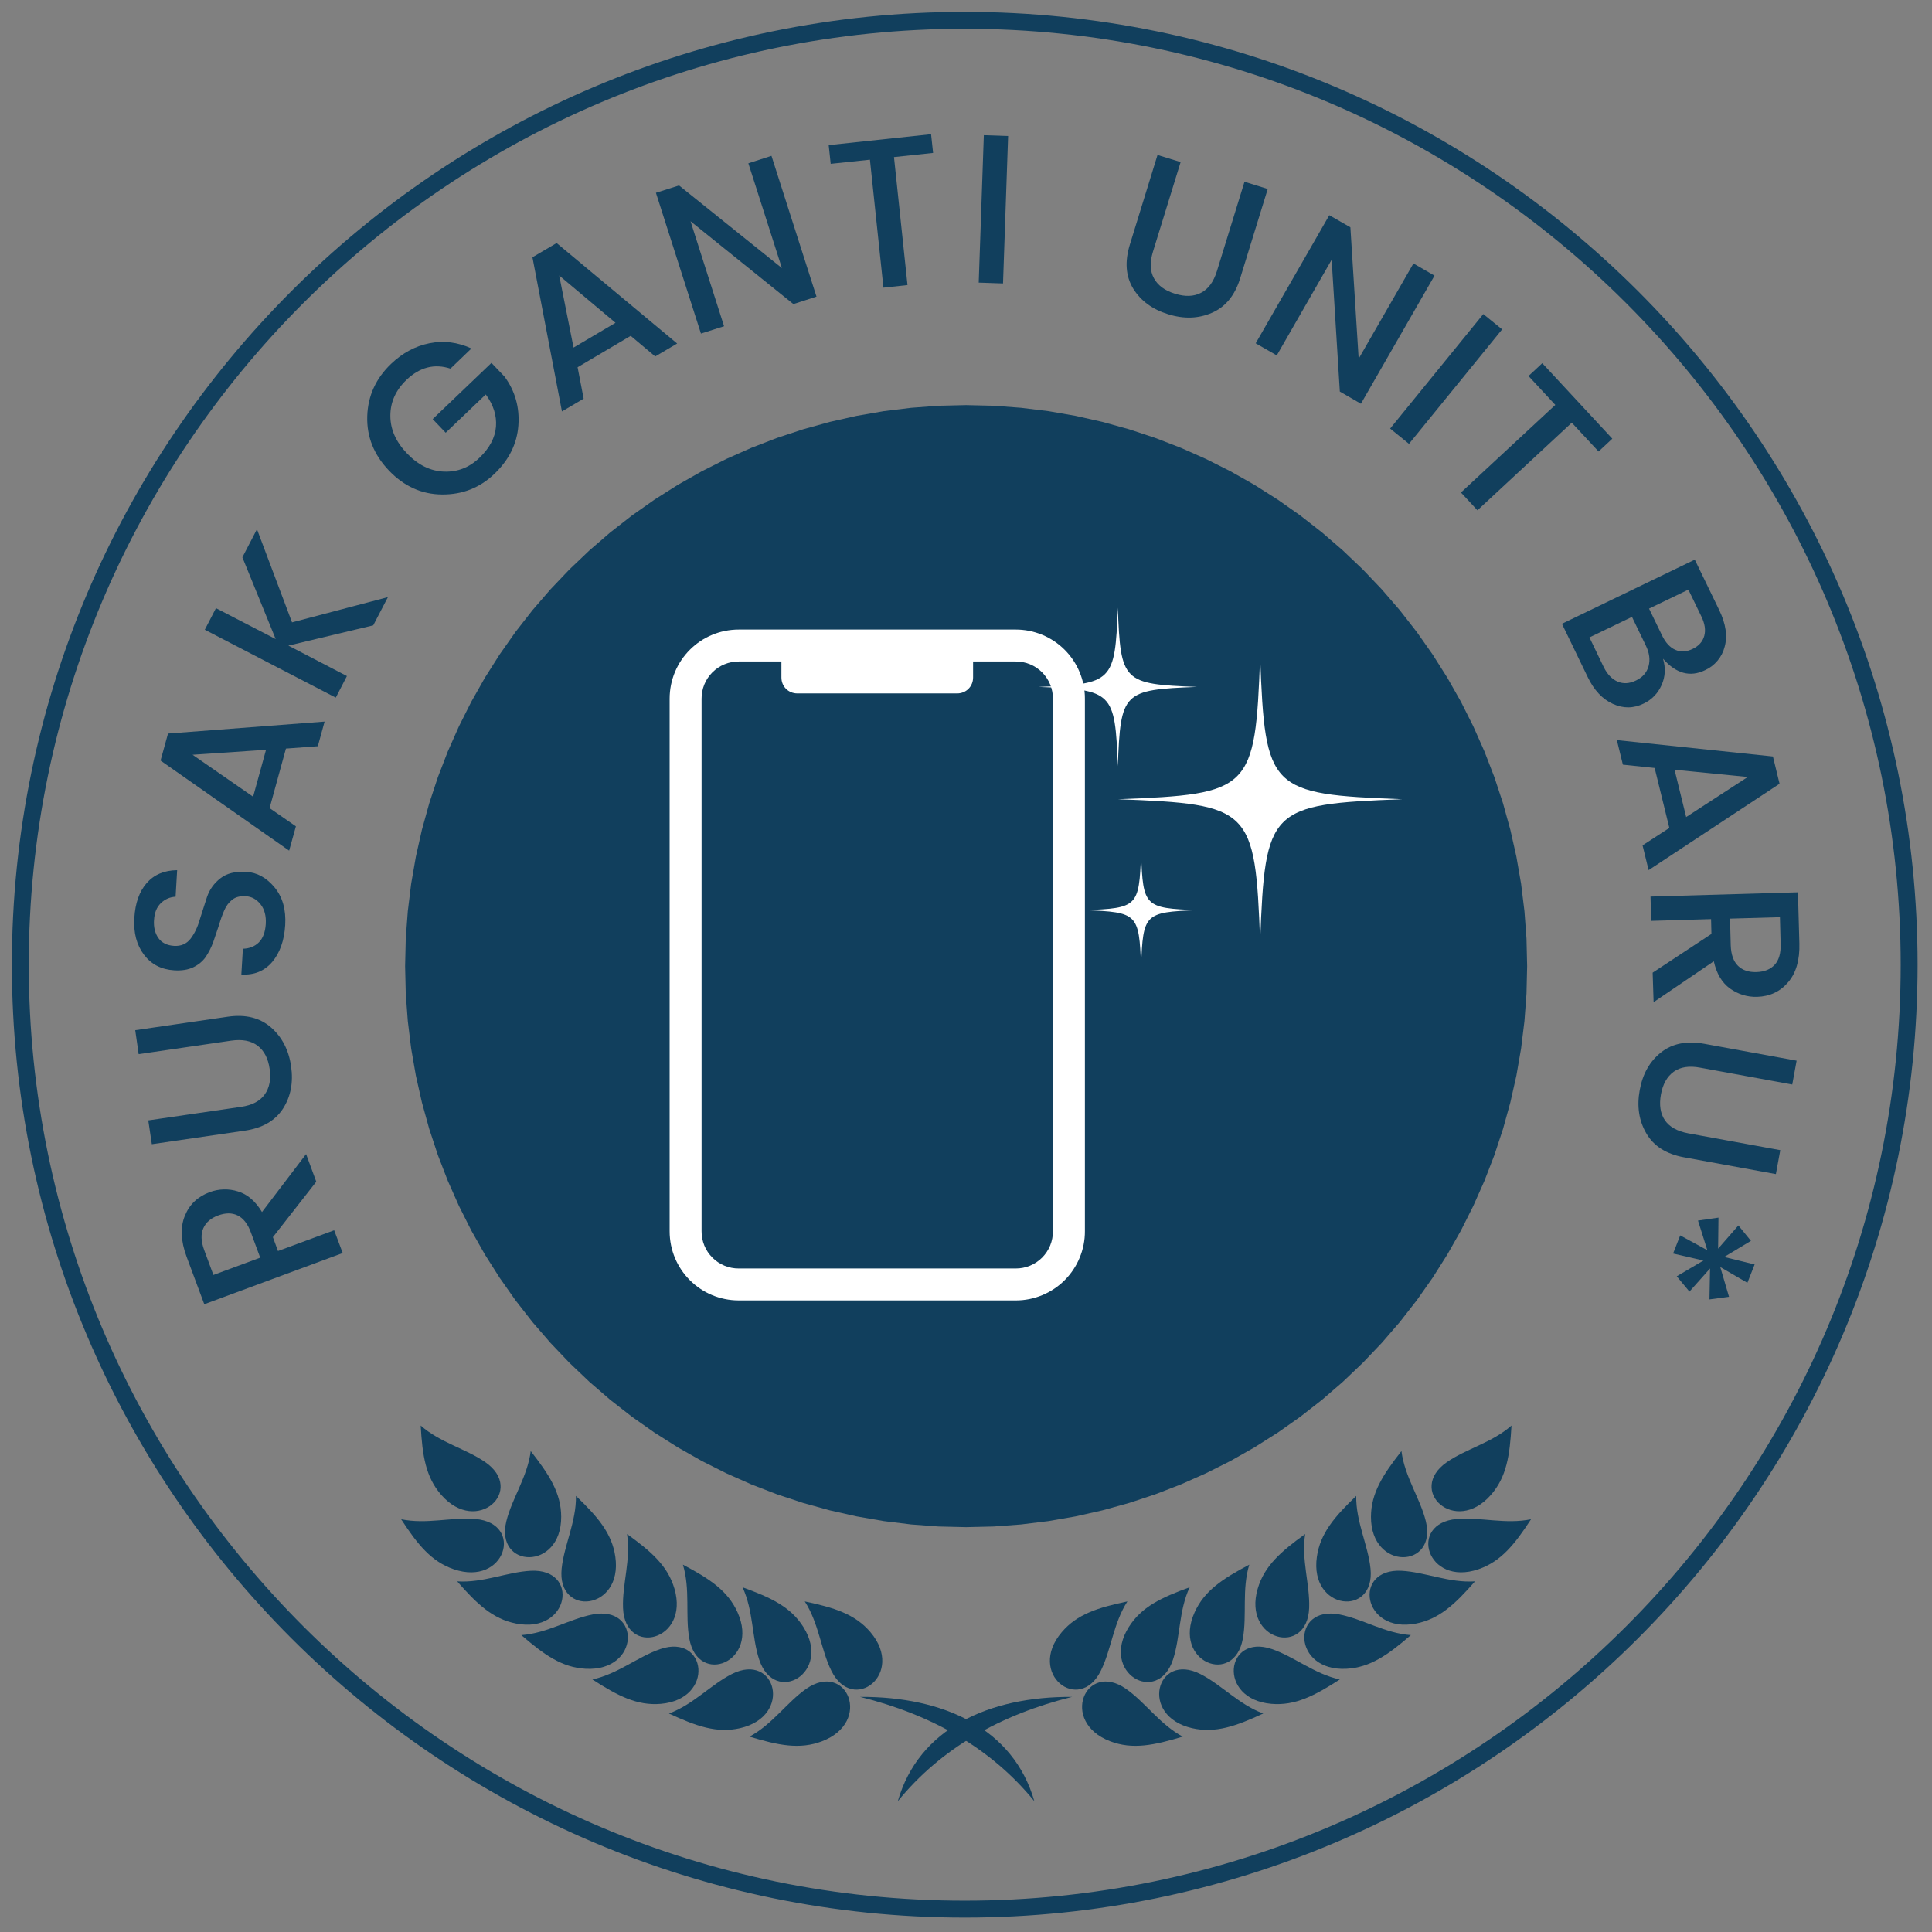 <svg xmlns="http://www.w3.org/2000/svg" xmlns:xlink="http://www.w3.org/1999/xlink" width="1080" zoomAndPan="magnify" viewBox="0 0 810 810" height="1080" preserveAspectRatio="xMidYMid meet" version="1.0"><rect x="0" y="0" width="810" height="810" fill="#808080" stroke="none"/><defs><clipPath id="dbf77630b4"><path d="M 4.98 4.98 L 803.957 4.98 L 803.957 803.957 L 4.98 803.957 Z M 4.98 4.98 " clip-rule="nonzero"/></clipPath><clipPath id="893623f5c5"><path d="M 280.746 263.852 L 454.848 263.852 L 454.848 545.281 L 280.746 545.281 Z M 280.746 263.852 " clip-rule="nonzero"/></clipPath><clipPath id="2154a0f92f"><path d="M 468.359 275 L 588 275 L 588 394.746 L 468.359 394.746 Z M 468.359 275 " clip-rule="nonzero"/></clipPath><clipPath id="b66d715c41"><path d="M 435.453 254.781 L 501.984 254.781 L 501.984 321.215 L 435.453 321.215 Z M 435.453 254.781 " clip-rule="nonzero"/></clipPath><clipPath id="4073a9f7f4"><path d="M 454.344 358 L 502 358 L 502 405.039 L 454.344 405.039 Z M 454.344 358 " clip-rule="nonzero"/></clipPath><clipPath id="9c1ba95412"><path d="M 176 597.668 L 210 597.668 L 210 634 L 176 634 Z M 176 597.668 " clip-rule="nonzero"/></clipPath><clipPath id="ce8a2ce756"><path d="M 360 711.273 L 434 711.273 L 434 755.074 L 360 755.074 Z M 360 711.273 " clip-rule="nonzero"/></clipPath><clipPath id="5f15693ecd"><path d="M 600 597.668 L 634 597.668 L 634 634 L 600 634 Z M 600 597.668 " clip-rule="nonzero"/></clipPath><clipPath id="b4da7793e8"><path d="M 376 711.273 L 450 711.273 L 450 755.074 L 376 755.074 Z M 376 711.273 " clip-rule="nonzero"/></clipPath></defs><g clip-path="url(#dbf77630b4)"><path fill="#113f5d" d="M 404.465 803.957 C 184.191 803.957 4.98 624.746 4.98 404.465 C 4.98 184.191 184.191 4.98 404.465 4.98 C 624.742 4.98 803.957 184.191 803.957 404.465 C 803.957 624.746 624.746 803.957 404.465 803.957 Z M 404.465 12.062 C 188.09 12.062 12.062 188.09 12.062 404.465 C 12.062 620.844 188.09 796.871 404.465 796.871 C 620.844 796.871 796.871 620.844 796.871 404.465 C 796.871 188.09 620.844 12.062 404.465 12.062 Z M 404.465 12.062 " fill-opacity="1" fill-rule="nonzero"/></g><path fill="#113f5d" d="M 116.547 524.496 L 140.098 515.801 L 143.68 525.344 L 85.645 546.812 L 78.191 526.785 C 75.781 520.203 75.543 514.516 77.496 509.746 C 79.414 504.973 82.895 501.672 87.926 499.809 C 89.824 499.102 91.793 498.723 93.816 498.672 C 95.84 498.617 97.816 498.895 99.758 499.512 C 103.73 500.699 107.094 503.582 109.844 508.152 L 128.328 483.855 L 132.598 495.434 L 114.414 518.691 Z M 89.469 534.531 L 109.094 527.281 L 105.219 516.797 C 103.902 513.156 102.039 510.766 99.652 509.59 C 97.273 508.426 94.539 508.438 91.457 509.59 C 88.375 510.719 86.316 512.512 85.246 514.957 C 84.152 517.383 84.273 520.414 85.59 524.051 Z M 89.469 534.531 " fill-opacity="1" fill-rule="nonzero"/><path fill="#113f5d" d="M 102.512 474.051 L 63.656 479.715 L 62.168 469.727 L 101.02 464.062 C 105.629 463.406 108.945 461.68 110.957 458.898 C 112.984 456.086 113.68 452.484 113.047 448.113 C 112.414 443.738 110.746 440.512 108.027 438.426 C 105.281 436.336 101.602 435.629 96.996 436.285 L 58.137 441.949 L 56.699 431.914 L 95.559 426.25 C 102.949 425.191 108.957 426.688 113.594 430.719 C 118.227 434.754 121.047 440.195 122.039 447.016 C 123.031 453.844 121.891 459.789 118.613 464.855 C 115.305 469.922 109.941 472.992 102.512 474.051 Z M 102.512 474.051 " fill-opacity="1" fill-rule="nonzero"/><path fill="#113f5d" d="M 64.566 385.742 C 64.371 388.762 64.992 391.277 66.406 393.293 C 67.832 395.281 70.02 396.375 72.961 396.57 C 75.926 396.75 78.23 395.723 79.922 393.539 C 81.582 391.355 82.855 388.695 83.746 385.539 L 86.777 376.098 C 87.867 372.922 89.742 370.305 92.395 368.246 C 95.051 366.16 98.656 365.258 103.223 365.516 C 107.773 365.793 111.723 367.953 115.098 372.023 C 118.477 376.098 119.969 381.395 119.574 387.875 C 119.172 394.34 117.348 399.492 114.105 403.328 C 110.828 407.145 106.523 408.883 101.188 408.551 L 101.832 397.766 C 104.551 397.703 106.777 396.816 108.492 395.133 C 110.207 393.441 111.199 390.883 111.426 387.426 C 111.625 383.988 110.902 381.223 109.238 379.133 C 107.547 377.023 105.5 375.891 103.078 375.758 C 100.672 375.59 98.742 376.09 97.316 377.246 C 95.902 378.375 94.781 379.879 93.988 381.766 C 93.164 383.66 92.422 385.742 91.75 388.031 L 89.414 394.938 C 88.609 397.129 87.57 399.199 86.289 401.148 C 85.035 402.969 83.297 404.426 81.07 405.52 C 78.863 406.586 76.176 407.012 73.02 406.812 C 67.633 406.484 63.41 404.305 60.352 400.258 C 57.273 396.18 55.93 391.051 56.324 384.848 C 56.699 378.629 58.414 373.758 61.496 370.242 C 64.578 366.699 68.84 364.898 74.27 364.824 L 73.617 375.953 C 71.207 376.09 69.137 377 67.406 378.684 C 65.695 380.352 64.75 382.699 64.578 385.742 Z M 64.566 385.742 " fill-opacity="1" fill-rule="nonzero"/><path fill="#113f5d" d="M 133.25 312.859 L 119.883 313.855 L 113.027 338.801 L 124.059 346.449 L 121.223 356.637 L 67.316 318.871 L 70.445 307.547 L 136.086 302.527 Z M 106.121 334.027 L 111.535 314.352 L 80.73 316.438 Z M 106.121 334.027 " fill-opacity="1" fill-rule="nonzero"/><path fill="#113f5d" d="M 145.445 283.438 L 140.777 292.484 L 85.867 264.012 L 90.543 254.973 L 115.582 267.934 L 101.621 233.652 L 107.734 221.875 L 122.438 260.93 L 162.637 250.348 L 156.477 262.18 L 120.902 270.672 Z M 145.445 283.438 " fill-opacity="1" fill-rule="nonzero"/><path fill="#113f5d" d="M 207.285 198.664 C 201.184 204.508 193.867 207.391 185.324 207.316 C 176.812 207.25 169.398 203.91 163.062 197.277 C 156.73 190.645 153.711 183.07 153.969 174.523 C 154.234 165.977 157.574 158.664 163.957 152.559 C 168.73 147.988 174.098 145.105 180.062 143.91 C 186.023 142.723 191.887 143.449 197.648 146.102 L 188.855 154.551 C 182.133 152.363 175.984 153.941 170.418 159.266 C 165.926 163.574 163.66 168.582 163.66 174.277 C 163.637 179.934 165.949 185.207 170.617 190.074 C 175.266 194.938 180.406 197.496 186.07 197.723 C 191.758 197.957 196.727 196.031 200.977 191.961 C 205.25 187.887 207.555 183.539 207.938 178.895 C 208.293 174.223 206.867 169.727 203.656 165.379 L 186.863 181.426 L 181.402 175.715 L 206.043 152.156 L 211.512 157.875 C 215.945 163.906 217.883 170.746 217.328 178.395 C 216.762 186.047 213.41 192.805 207.285 198.664 Z M 207.285 198.664 " fill-opacity="1" fill-rule="nonzero"/><path fill="#113f5d" d="M 274.703 149.449 L 264.422 140.805 L 242.16 153.969 L 244.695 167.141 L 235.598 172.504 L 223.227 107.863 L 233.367 101.902 L 283.898 144.031 Z M 240.469 145.723 L 258.055 135.336 L 234.453 115.512 Z M 240.469 145.723 " fill-opacity="1" fill-rule="nonzero"/><path fill="#113f5d" d="M 313.75 68.461 L 323.441 65.332 L 342.32 124.359 L 332.633 127.488 L 289.508 92.758 L 303.566 136.781 L 293.875 139.855 L 274.996 80.828 L 284.688 77.754 L 327.812 112.387 Z M 313.75 68.461 " fill-opacity="1" fill-rule="nonzero"/><path fill="#113f5d" d="M 348.273 68.684 L 347.43 60.836 L 390.359 56.262 L 391.203 64.117 L 374.809 65.855 L 380.473 119.516 L 370.387 120.609 L 364.723 66.949 Z M 348.273 68.684 " fill-opacity="1" fill-rule="nonzero"/><path fill="#113f5d" d="M 410.332 118.488 L 412.473 56.676 L 422.656 57.02 L 420.523 118.836 Z M 410.332 118.488 " fill-opacity="1" fill-rule="nonzero"/><path fill="#113f5d" d="M 473.719 102.48 L 485.293 64.969 L 494.984 67.949 L 483.402 105.461 C 482.016 109.934 482.137 113.684 483.805 116.691 C 485.465 119.695 488.398 121.855 492.645 123.152 C 496.883 124.469 500.512 124.348 503.531 122.754 C 506.574 121.199 508.793 118.184 510.184 113.707 L 521.766 76.195 L 531.504 79.227 L 519.926 116.738 C 517.707 123.898 513.766 128.688 508.102 131.148 C 502.461 133.602 496.348 133.797 489.762 131.75 C 483.168 129.723 478.289 126.148 475.109 121.016 C 471.953 115.848 471.492 109.676 473.719 102.48 Z M 473.719 102.48 " fill-opacity="1" fill-rule="nonzero"/><path fill="#113f5d" d="M 592.59 110.453 L 601.426 115.566 L 570.574 169.277 L 561.73 164.164 L 558.301 108.91 L 535.297 149.008 L 526.453 143.941 L 557.312 90.227 L 566.156 95.293 L 569.629 150.398 Z M 592.59 110.453 " fill-opacity="1" fill-rule="nonzero"/><path fill="#113f5d" d="M 582.824 179.68 L 621.879 131.68 L 629.777 138.09 L 590.727 186.09 Z M 582.824 179.68 " fill-opacity="1" fill-rule="nonzero"/><path fill="#113f5d" d="M 640.836 157.645 L 646.602 152.277 L 675.965 183.926 L 670.203 189.297 L 658.977 177.219 L 619.422 213.941 L 612.516 206.488 L 652.07 169.766 Z M 640.836 157.645 " fill-opacity="1" fill-rule="nonzero"/><path fill="#113f5d" d="M 710.551 234.637 L 720.832 255.852 C 723.574 261.578 724.324 266.688 723.07 271.16 C 722.512 273.34 721.512 275.297 720.062 277.016 C 718.617 278.742 716.871 280.07 714.816 280.996 C 708.559 284.004 702.695 282.398 697.23 276.176 C 698.387 280.051 698.184 283.727 696.637 287.207 C 695.07 290.715 692.574 293.297 689.133 294.965 C 684.883 297.047 680.586 297.098 676.219 295.113 C 671.848 293.145 668.316 289.398 665.637 283.828 L 654.848 261.523 Z M 707.863 247.207 L 691.371 255.16 L 696.836 266.438 C 698.289 269.445 700.141 271.461 702.402 272.453 C 704.66 273.449 707.07 273.312 709.652 272.059 C 712.242 270.828 713.852 269 714.523 266.59 C 715.18 264.203 714.781 261.492 713.332 258.492 Z M 666.379 267.234 L 672.336 279.609 C 673.855 282.691 675.816 284.738 678.203 285.77 C 680.609 286.785 683.191 286.629 685.953 285.273 C 688.695 283.945 690.438 281.945 691.176 279.262 C 691.895 276.602 691.52 273.75 690.031 270.668 L 684.215 258.637 Z M 666.379 267.234 " fill-opacity="1" fill-rule="nonzero"/><path fill="#113f5d" d="M 688.652 354.422 L 699.883 347.117 L 693.719 321.977 L 680.402 320.59 L 677.875 310.301 L 743.309 317.156 L 746.09 328.59 L 691.188 364.809 Z M 702.066 322.723 L 706.938 342.547 L 732.77 325.754 Z M 702.066 322.723 " fill-opacity="1" fill-rule="nonzero"/><path fill="#113f5d" d="M 717.375 385.34 L 692.285 386.082 L 691.984 375.895 L 753.797 374.105 L 754.395 395.473 C 754.598 402.488 753.016 407.945 749.672 411.82 C 746.359 415.719 742.023 417.758 736.66 417.93 C 732.508 418.031 728.734 416.863 725.328 414.453 C 721.953 412.027 719.676 408.215 718.52 403.023 L 693.281 420.164 L 692.883 407.797 L 717.527 391.551 Z M 746.246 384.539 L 725.324 385.137 L 725.621 396.316 C 725.75 400.191 726.766 403.051 728.652 404.914 C 730.547 406.777 733.129 407.645 736.406 407.547 C 739.711 407.445 742.273 406.414 744.059 404.465 C 745.848 402.512 746.664 399.594 746.543 395.719 Z M 746.246 384.539 " fill-opacity="1" fill-rule="nonzero"/><path fill="#113f5d" d="M 714.641 437.637 L 753.246 444.691 L 751.41 454.684 L 712.797 447.625 C 708.191 446.758 704.504 447.328 701.723 449.316 C 698.938 451.328 697.148 454.512 696.355 458.859 C 695.562 463.227 696.109 466.816 697.996 469.641 C 699.91 472.445 703.176 474.281 707.785 475.148 L 746.395 482.207 L 744.555 492.246 L 705.949 485.191 C 698.559 483.82 693.324 480.492 690.25 475.203 C 687.137 469.895 686.207 463.832 687.465 457.012 C 688.695 450.219 691.676 444.953 696.41 441.215 C 701.148 437.469 707.215 436.27 714.645 437.637 Z M 714.641 437.637 " fill-opacity="1" fill-rule="nonzero"/><path fill="#113f5d" d="M 732.605 537.824 L 721.23 531.215 L 724.902 543.688 L 716.703 544.781 L 716.949 531.812 L 708.309 541.504 L 702.988 535.09 L 714.172 528.484 L 701.453 525.551 L 704.43 517.949 L 715.812 524.16 L 711.891 511.738 L 720.48 510.496 L 720.332 523.516 L 728.832 513.777 L 734.094 520.238 L 722.867 526.992 L 735.641 530.121 Z M 732.605 537.824 " fill-opacity="1" fill-rule="nonzero"/><path fill="#113f5d" d="M 405.051 169.844 L 393.512 170.117 L 381.996 170.977 L 370.543 172.379 L 359.168 174.352 L 347.898 176.887 L 336.766 179.969 L 325.812 183.586 L 315.039 187.746 L 304.488 192.43 L 294.176 197.613 L 284.129 203.301 L 274.375 209.488 L 264.934 216.129 L 255.828 223.238 L 247.098 230.777 L 238.738 238.738 L 230.777 247.098 L 223.234 255.828 L 216.129 264.934 L 209.488 274.375 L 203.301 284.129 L 197.613 294.176 L 192.43 304.488 L 187.746 315.039 L 183.586 325.812 L 179.969 336.766 L 176.887 347.898 L 174.352 359.168 L 172.379 370.543 L 170.977 381.996 L 170.117 393.512 L 169.844 405.051 L 170.117 416.594 L 170.977 428.109 L 172.379 439.562 L 174.352 450.938 L 176.887 462.203 L 179.969 473.34 L 183.586 484.293 L 187.746 495.066 L 192.43 505.617 L 197.613 515.93 L 203.301 525.977 L 209.488 535.73 L 216.129 545.172 L 223.234 554.277 L 230.777 563.004 L 238.738 571.367 L 247.098 579.328 L 255.828 586.871 L 264.934 593.973 L 274.375 600.617 L 284.129 606.793 L 294.176 612.492 L 304.488 617.672 L 315.039 622.359 L 325.812 626.52 L 336.766 630.137 L 347.898 633.219 L 359.168 635.754 L 370.543 637.727 L 381.996 639.129 L 393.512 639.988 L 405.051 640.262 L 416.594 639.988 L 428.109 639.129 L 439.562 637.727 L 450.938 635.754 L 462.203 633.219 L 473.34 630.137 L 484.293 626.52 L 495.066 622.359 L 505.617 617.672 L 515.93 612.492 L 525.977 606.793 L 535.73 600.617 L 545.172 593.973 L 554.277 586.867 L 563.004 579.328 L 571.367 571.367 L 579.328 563.004 L 586.867 554.277 L 593.973 545.172 L 600.617 535.73 L 606.793 525.977 L 612.492 515.93 L 617.672 505.617 L 622.359 495.066 L 626.52 484.293 L 630.137 473.34 L 633.219 462.203 L 635.754 450.938 L 637.727 439.562 L 639.129 428.109 L 639.988 416.594 L 640.262 405.051 L 639.988 393.512 L 639.129 381.996 L 637.727 370.543 L 635.754 359.168 L 633.219 347.898 L 630.137 336.766 L 626.52 325.812 L 622.359 315.039 L 617.672 304.488 L 612.492 294.176 L 606.793 284.129 L 600.617 274.375 L 593.973 264.934 L 586.867 255.828 L 579.328 247.098 L 571.367 238.738 L 563.004 230.777 L 554.277 223.238 L 545.172 216.129 L 535.73 209.488 L 525.977 203.301 L 515.93 197.613 L 505.617 192.43 L 495.066 187.746 L 484.293 183.586 L 473.34 179.969 L 462.203 176.887 L 450.938 174.352 L 439.562 172.379 L 428.109 170.977 L 416.594 170.117 Z M 405.051 169.844 " fill-opacity="1" fill-rule="nonzero"/><g clip-path="url(#893623f5c5)"><path fill="#ffffff" d="M 454.848 516.188 L 454.848 292.957 C 454.855 292.008 454.809 291.059 454.719 290.109 C 454.625 289.168 454.488 288.223 454.305 287.293 C 454.117 286.359 453.891 285.441 453.613 284.531 C 453.336 283.617 453.02 282.727 452.656 281.848 C 452.289 280.965 451.887 280.109 451.438 279.27 C 450.992 278.43 450.5 277.613 449.977 276.824 C 449.449 276.031 448.879 275.273 448.281 274.535 C 447.68 273.801 447.039 273.098 446.367 272.426 C 445.695 271.754 444.992 271.113 444.258 270.512 C 443.52 269.906 442.754 269.344 441.969 268.812 C 441.172 268.285 440.363 267.801 439.523 267.355 C 438.684 266.906 437.828 266.496 436.945 266.133 C 436.066 265.773 435.168 265.457 434.262 265.18 C 433.352 264.902 432.434 264.672 431.5 264.488 C 430.562 264.305 429.625 264.168 428.676 264.074 C 427.734 263.984 426.785 263.938 425.836 263.938 L 309.766 263.938 C 293.688 263.938 280.746 276.883 280.746 292.957 L 280.746 516.188 C 280.746 532.266 293.688 545.207 309.766 545.207 L 425.836 545.207 C 426.785 545.207 427.734 545.168 428.676 545.074 C 429.625 544.984 430.562 544.844 431.5 544.66 C 432.434 544.477 433.352 544.246 434.262 543.969 C 435.168 543.695 436.066 543.371 436.945 543.012 C 437.828 542.648 438.684 542.246 439.523 541.797 C 440.363 541.348 441.172 540.859 441.969 540.328 C 442.754 539.809 443.52 539.238 444.258 538.633 C 444.992 538.035 445.695 537.398 446.367 536.723 C 447.039 536.051 447.68 535.344 448.281 534.613 C 448.879 533.879 449.449 533.113 449.977 532.324 C 450.5 531.531 450.992 530.715 451.438 529.879 C 451.887 529.043 452.289 528.18 452.652 527.305 C 453.02 526.426 453.336 525.527 453.613 524.617 C 453.891 523.711 454.117 522.789 454.305 521.852 C 454.488 520.922 454.625 519.984 454.719 519.035 C 454.809 518.09 454.855 517.141 454.848 516.188 Z M 294.137 516.188 L 294.137 292.957 C 294.129 291.926 294.223 290.91 294.418 289.902 C 294.613 288.891 294.906 287.914 295.297 286.957 C 295.688 286.008 296.164 285.105 296.734 284.25 C 297.305 283.395 297.953 282.605 298.684 281.875 C 299.41 281.148 300.203 280.5 301.055 279.93 C 301.91 279.363 302.812 278.879 303.77 278.492 C 304.719 278.102 305.699 277.809 306.707 277.613 C 307.719 277.418 308.738 277.324 309.766 277.332 L 327.609 277.332 L 327.609 284.023 C 327.609 287.809 330.52 290.719 334.305 290.719 L 401.273 290.719 C 405.062 290.719 407.969 287.809 407.969 284.023 L 407.969 277.332 L 425.832 277.332 C 426.859 277.324 427.879 277.418 428.883 277.613 C 429.895 277.809 430.875 278.102 431.824 278.492 C 432.773 278.883 433.676 279.367 434.531 279.938 C 435.387 280.504 436.176 281.156 436.906 281.879 C 437.633 282.605 438.273 283.398 438.844 284.254 C 439.414 285.113 439.898 286.016 440.289 286.965 C 440.672 287.914 440.965 288.895 441.16 289.902 C 441.359 290.91 441.449 291.926 441.445 292.957 L 441.445 516.188 C 441.449 517.219 441.359 518.234 441.16 519.246 C 440.965 520.254 440.672 521.23 440.289 522.188 C 439.898 523.137 439.414 524.039 438.844 524.895 C 438.273 525.75 437.633 526.539 436.906 527.27 C 436.176 527.996 435.387 528.645 434.531 529.215 C 433.676 529.781 432.773 530.262 431.824 530.652 C 430.875 531.043 429.895 531.336 428.883 531.531 C 427.879 531.727 426.859 531.824 425.832 531.82 L 309.762 531.82 C 308.73 531.824 307.715 531.734 306.707 531.535 C 305.695 531.34 304.719 531.047 303.762 530.656 C 302.812 530.266 301.91 529.789 301.055 529.219 C 300.195 528.648 299.402 528 298.68 527.27 C 297.953 526.547 297.305 525.75 296.734 524.902 C 296.164 524.043 295.684 523.141 295.293 522.188 C 294.906 521.238 294.613 520.254 294.418 519.246 C 294.223 518.234 294.129 517.219 294.137 516.188 Z M 294.137 516.188 " fill-opacity="1" fill-rule="nonzero"/></g><g clip-path="url(#2154a0f92f)"><path fill="#ffffff" d="M 468.738 335.082 C 524.527 332.984 526.23 331.27 528.32 275.457 C 530.422 331.27 532.137 332.984 587.926 335.082 C 532.137 337.18 530.422 338.879 528.32 394.707 C 526.23 338.879 524.527 337.18 468.738 335.082 " fill-opacity="1" fill-rule="nonzero"/></g><g clip-path="url(#b66d715c41)"><path fill="#ffffff" d="M 435.453 287.988 C 466.527 286.824 467.473 285.879 468.652 254.789 C 469.82 285.879 470.762 286.824 501.844 287.988 C 470.766 289.172 469.824 290.117 468.656 321.203 C 467.477 290.117 466.527 289.172 435.453 287.988 " fill-opacity="1" fill-rule="nonzero"/></g><g clip-path="url(#4073a9f7f4)"><path fill="#ffffff" d="M 454.965 381.59 C 476.91 380.754 477.57 380.094 478.406 358.137 C 479.223 380.094 479.895 380.754 501.84 381.59 C 479.895 382.422 479.223 383.09 478.406 405.039 C 477.57 383.09 476.91 382.422 454.965 381.59 " fill-opacity="1" fill-rule="nonzero"/></g><path fill="#113f5d" d="M 168.191 636.957 C 175.035 647.453 180.762 654.668 190.23 657.914 C 211.871 665.344 219.934 638.648 199.371 636.848 C 189.477 635.977 178.875 639.164 168.191 636.957 Z M 222.504 608.375 C 230.254 618.227 235.258 625.965 235.285 635.926 C 235.34 658.734 207.371 657.688 212.301 637.727 C 214.688 628.109 221.145 619.156 222.504 608.375 Z M 222.504 608.375 " fill-opacity="1" fill-rule="evenodd"/><g clip-path="url(#9c1ba95412)"><path fill="#113f5d" d="M 176.379 597.668 C 177.078 610.176 178.438 619.266 185.023 626.766 C 200.078 643.934 220.414 624.781 203.484 613.031 C 195.336 607.367 184.543 604.883 176.379 597.668 Z M 176.379 597.668 " fill-opacity="1" fill-rule="evenodd"/></g><path fill="#113f5d" d="M 191.68 662.992 C 199.918 672.434 206.594 678.793 216.426 680.691 C 238.891 685.051 243.152 657.5 222.535 658.555 C 212.609 659.062 202.562 663.711 191.68 662.992 Z M 241.469 627.168 C 250.527 635.852 256.566 642.809 257.98 652.684 C 261.207 675.25 233.371 678.109 235.473 657.652 C 236.488 647.801 241.641 638.039 241.469 627.168 Z M 241.469 627.168 " fill-opacity="1" fill-rule="evenodd"/><path fill="#113f5d" d="M 218.574 685.527 C 228.062 693.734 235.57 699.105 245.551 699.641 C 268.41 700.832 268.785 672.957 248.523 676.867 C 238.762 678.746 229.457 684.734 218.574 685.527 Z M 262.887 643.156 C 273.059 650.48 280 656.543 282.781 666.125 C 289.145 688.023 261.977 694.707 261.207 674.16 C 260.82 664.273 264.562 653.887 262.887 643.156 Z M 262.887 643.156 " fill-opacity="1" fill-rule="evenodd"/><path fill="#113f5d" d="M 248.363 704.121 C 258.898 710.93 267.082 715.203 277.055 714.344 C 299.852 712.355 296.328 684.707 276.809 691.387 C 267.406 694.598 259.02 701.809 248.363 704.121 Z M 286.309 655.996 C 297.414 661.863 305.141 666.895 309.23 676 C 318.582 696.805 292.621 707.191 288.984 686.953 C 287.23 677.199 289.477 666.406 286.309 655.996 Z M 286.309 655.996 " fill-opacity="1" fill-rule="evenodd"/><path fill="#113f5d" d="M 280.449 718.395 C 291.84 723.684 300.531 726.777 310.297 724.543 C 332.598 719.41 325.242 692.52 306.844 701.836 C 297.977 706.316 290.695 714.629 280.449 718.395 Z M 311.312 665.48 C 323.133 669.754 331.488 673.664 336.809 682.113 C 348.98 701.41 324.719 715.301 318.285 695.766 C 315.18 686.355 315.902 675.355 311.32 665.48 Z M 311.312 665.48 " fill-opacity="1" fill-rule="evenodd"/><path fill="#113f5d" d="M 314.223 728.086 C 326.25 731.734 335.293 733.598 344.633 730.035 C 366.004 721.863 354.969 696.258 338.055 708.02 C 329.906 713.695 323.844 722.938 314.23 728.086 Z M 337.395 671.402 C 349.688 673.984 358.523 676.707 364.969 684.332 C 379.715 701.758 357.625 718.879 348.531 700.434 C 344.152 691.539 343.316 680.531 337.395 671.402 Z M 337.395 671.402 " fill-opacity="1" fill-rule="evenodd"/><g clip-path="url(#ce8a2ce756)"><path fill="#113f5d" d="M 433.656 755.176 C 415.461 732.852 390.605 718.895 360.605 711.426 C 395.5 711.227 424.906 724.629 433.656 755.176 Z M 433.656 755.176 " fill-opacity="1" fill-rule="evenodd"/></g><path fill="#113f5d" d="M 641.891 636.957 C 635.047 647.453 629.32 654.668 619.852 657.914 C 598.211 665.344 590.148 638.648 610.711 636.848 C 620.605 635.977 631.207 639.164 641.891 636.957 Z M 587.566 608.375 C 579.82 618.227 574.824 625.965 574.785 635.926 C 574.75 658.734 602.711 657.688 597.773 637.727 C 595.391 628.109 588.918 619.156 587.566 608.375 Z M 587.566 608.375 " fill-opacity="1" fill-rule="evenodd"/><g clip-path="url(#5f15693ecd)"><path fill="#113f5d" d="M 633.699 597.668 C 633.004 610.176 631.641 619.266 625.051 626.766 C 609.988 643.934 589.668 624.781 606.578 613.031 C 614.742 607.367 625.535 604.883 633.695 597.668 Z M 633.699 597.668 " fill-opacity="1" fill-rule="evenodd"/></g><path fill="#113f5d" d="M 618.398 662.992 C 610.152 672.434 603.469 678.793 593.641 680.691 C 571.184 685.051 566.922 657.5 587.527 658.555 C 597.465 659.062 607.516 663.711 618.398 662.992 Z M 568.602 627.168 C 559.555 635.852 553.523 642.809 552.109 652.684 C 548.875 675.25 576.699 678.109 574.598 657.652 C 573.594 647.801 568.441 638.039 568.602 627.168 Z M 568.602 627.168 " fill-opacity="1" fill-rule="evenodd"/><path fill="#113f5d" d="M 591.508 685.527 C 582.02 693.734 574.512 699.105 564.512 699.641 C 541.66 700.832 541.285 672.957 561.555 676.867 C 571.305 678.746 580.621 684.734 591.508 685.527 Z M 547.195 643.156 C 537.023 650.48 530.066 656.543 527.281 666.125 C 520.934 688.023 548.098 694.707 548.871 674.16 C 549.242 664.273 545.504 653.887 547.195 643.156 Z M 547.195 643.156 " fill-opacity="1" fill-rule="evenodd"/><path fill="#113f5d" d="M 561.719 704.121 C 551.188 710.93 543 715.203 533.027 714.344 C 510.23 712.355 513.754 684.707 533.273 691.387 C 542.676 694.598 551.051 701.809 561.719 704.121 Z M 523.766 655.996 C 512.664 661.863 504.922 666.895 500.84 676 C 491.48 696.805 517.457 707.191 521.082 686.953 C 522.848 677.199 520.598 666.406 523.766 655.996 Z M 523.766 655.996 " fill-opacity="1" fill-rule="evenodd"/><path fill="#113f5d" d="M 529.633 718.395 C 518.23 723.684 509.535 726.777 499.781 724.543 C 477.484 719.41 484.84 692.52 503.238 701.836 C 512.094 706.316 519.387 714.629 529.633 718.395 Z M 498.762 665.48 C 486.949 669.754 478.59 673.664 473.273 682.113 C 461.102 701.41 485.359 715.301 491.793 695.766 C 494.887 686.355 494.168 675.355 498.762 665.48 Z M 498.762 665.48 " fill-opacity="1" fill-rule="evenodd"/><path fill="#113f5d" d="M 495.859 728.086 C 483.832 731.734 474.789 733.598 465.449 730.035 C 444.082 721.863 455.113 696.258 472.031 708.02 C 480.18 713.695 486.23 722.938 495.859 728.086 Z M 472.676 671.402 C 460.383 673.984 451.559 676.707 445.113 684.332 C 430.355 701.758 452.457 718.879 461.547 700.434 C 465.93 691.539 466.766 680.531 472.676 671.402 Z M 472.676 671.402 " fill-opacity="1" fill-rule="evenodd"/><g clip-path="url(#b4da7793e8)"><path fill="#113f5d" d="M 376.406 755.176 C 394.609 732.852 419.457 718.895 449.461 711.426 C 414.582 711.227 385.176 724.629 376.406 755.176 Z M 376.406 755.176 " fill-opacity="1" fill-rule="evenodd"/></g></svg>
